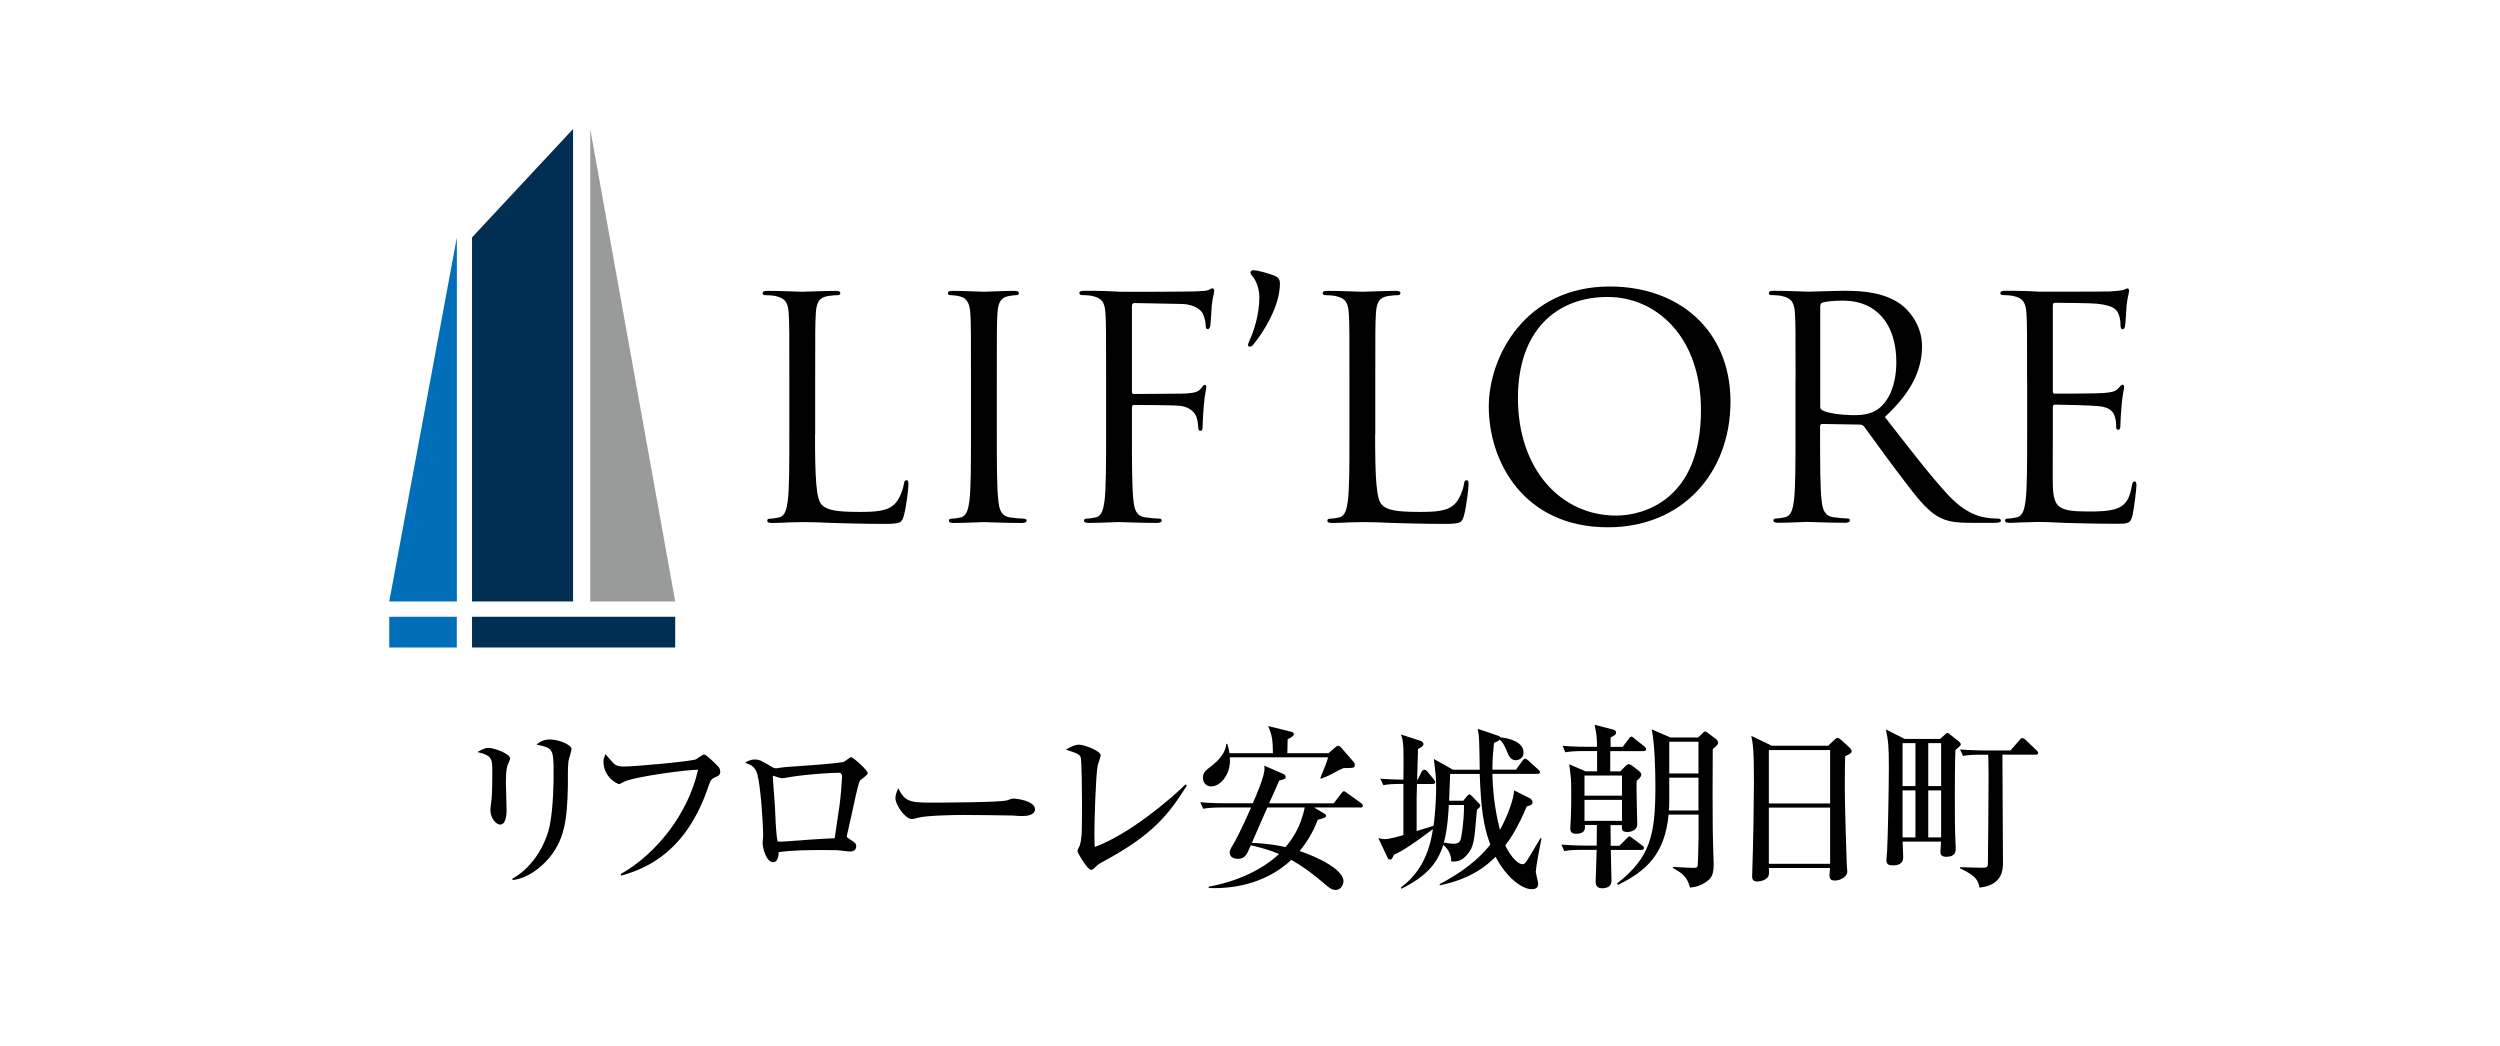 <?xml version="1.0" encoding="UTF-8"?>
<svg id="_レイヤー_1" data-name="レイヤー 1" xmlns="http://www.w3.org/2000/svg" viewBox="0 0 361 151">
  <defs>
    <style>
      .cls-1 {
        fill: none;
        opacity: 0;
        stroke: #000;
        stroke-miterlimit: 10;
      }

      .cls-2 {
        fill: #006eb8;
      }

      .cls-3 {
        fill: #002f53;
      }

      .cls-4 {
        fill: #999a9a;
      }
    </style>
  </defs>
  <g>
    <g>
      <g>
        <polygon class="cls-2" points="56.21 86.85 65.97 86.85 65.97 34.28 56.21 86.85"/>
        <polygon class="cls-4" points="97.5 86.85 85.23 86.85 85.23 18.63 97.5 86.85"/>
        <polygon class="cls-3" points="82.75 86.85 68.16 86.85 68.16 34.28 82.75 18.63 82.75 86.85"/>
        <rect class="cls-3" x="68.16" y="89.06" width="29.34" height="4.44"/>
        <rect class="cls-2" x="56.21" y="89.06" width="9.75" height="4.44"/>
      </g>
      <g>
        <path d="M117.69,62.75c0,6.52.18,9.36.98,10.15.71.71,1.86,1.02,5.32,1.02,2.35,0,4.3-.04,5.37-1.33.58-.71,1.02-1.82,1.15-2.66.04-.35.13-.58.4-.58.22,0,.27.18.27.66s-.31,3.15-.66,4.44c-.31,1.02-.44,1.2-2.79,1.2-3.19,0-5.5-.09-7.36-.13-1.86-.09-3.24-.13-4.52-.13-.18,0-.93.04-1.82.04-.89.04-1.86.09-2.53.09-.49,0-.71-.09-.71-.35,0-.13.09-.27.35-.27.4,0,.93-.09,1.33-.18.89-.18,1.11-1.15,1.29-2.44.22-1.86.22-5.36.22-9.62v-7.8c0-6.92,0-8.16-.09-9.58-.09-1.51-.44-2.22-1.91-2.53-.35-.09-1.11-.13-1.51-.13-.18,0-.35-.09-.35-.27,0-.27.22-.35.71-.35,2,0,4.79.13,5.01.13s3.46-.13,4.79-.13c.49,0,.71.09.71.35,0,.18-.18.27-.35.27-.31,0-.93.04-1.46.13-1.29.22-1.64.98-1.73,2.53-.09,1.42-.09,2.66-.09,9.58v7.89Z"/>
        <path d="M143.94,62.66c0,4.26,0,7.76.22,9.62.13,1.29.4,2.26,1.73,2.44.62.09,1.6.18,2,.18.27,0,.35.13.35.27,0,.22-.22.35-.71.35-2.44,0-5.23-.13-5.45-.13s-3.02.13-4.35.13c-.49,0-.71-.09-.71-.35,0-.13.09-.27.35-.27.4,0,.93-.09,1.33-.18.89-.18,1.11-1.15,1.29-2.44.22-1.86.22-5.36.22-9.62v-7.8c0-6.92,0-8.16-.09-9.58-.09-1.51-.53-2.26-1.51-2.48-.49-.13-1.06-.18-1.38-.18-.18,0-.35-.09-.35-.27,0-.27.22-.35.71-.35,1.46,0,4.26.13,4.48.13s3.01-.13,4.35-.13c.49,0,.71.09.71.35,0,.18-.18.27-.35.27-.31,0-.58.04-1.11.13-1.2.22-1.55.98-1.64,2.53-.09,1.42-.09,2.66-.09,9.58v7.8Z"/>
        <path d="M159.72,54.85c0-6.92,0-8.16-.09-9.58-.09-1.51-.44-2.22-1.91-2.53-.35-.09-1.11-.13-1.51-.13-.18,0-.35-.09-.35-.27,0-.27.22-.35.71-.35,1.02,0,2.22,0,3.19.04l1.82.09c.89.04,9.89,0,10.91-.04.84-.04,1.55-.04,1.95-.18.27-.09.44-.27.62-.27s.27.18.27.4c0,.31-.22.84-.35,2.08-.04.44-.13,2.39-.22,2.93-.04.22-.13.49-.35.49s-.31-.22-.31-.53c0-.35-.13-1.11-.4-1.69-.27-.58-1.29-1.37-3.02-1.42l-6.83-.13c-.27,0-.4.13-.4.49v12.24c0,.27.04.4.31.4l5.68-.04c.75,0,1.37,0,2-.04,1.06-.09,1.64-.22,2.04-.8.18-.22.31-.44.49-.44s.22.13.22.35c0,.27-.22,1.02-.35,2.48-.09.89-.18,2.66-.18,2.97,0,.4,0,.84-.31.84-.22,0-.31-.18-.31-.4-.04-.44-.09-1.06-.27-1.6-.22-.62-.93-1.42-2.31-1.6-1.11-.13-5.94-.13-6.7-.13-.22,0-.31.09-.31.4v3.77c0,4.26,0,7.76.22,9.62.13,1.29.4,2.26,1.73,2.44.62.09,1.6.18,2,.18.27,0,.35.13.35.27,0,.22-.22.35-.71.35-2.44,0-5.23-.13-5.45-.13s-3.01.13-4.35.13c-.49,0-.71-.09-.71-.35,0-.13.09-.27.35-.27.4,0,.93-.09,1.33-.18.89-.18,1.11-1.15,1.29-2.44.22-1.86.22-5.36.22-9.62v-7.8Z"/>
        <path d="M180.97,40.04c-.35-.4-.4-.53-.4-.75,0-.13.22-.27.4-.27.71,0,2.39.53,3.1.8.53.27.75.49.75,1.15,0,3.15-2.26,6.87-3.81,8.74-.18.27-.36.35-.58.35-.09,0-.22-.09-.22-.22s.04-.27.18-.58c.66-1.42,1.46-3.81,1.46-6.34,0-1.38-.58-2.53-.89-2.88"/>
        <path d="M198.57,62.75c0,6.52.18,9.36.98,10.15.71.71,1.86,1.02,5.32,1.02,2.35,0,4.3-.04,5.37-1.33.58-.71,1.02-1.82,1.15-2.66.04-.35.13-.58.4-.58.22,0,.27.18.27.66s-.31,3.15-.66,4.44c-.31,1.02-.44,1.2-2.79,1.2-3.19,0-5.5-.09-7.36-.13-1.86-.09-3.24-.13-4.52-.13-.18,0-.93.04-1.82.04-.89.04-1.86.09-2.53.09-.49,0-.71-.09-.71-.35,0-.13.09-.27.35-.27.4,0,.93-.09,1.33-.18.89-.18,1.11-1.15,1.29-2.44.22-1.86.22-5.36.22-9.62v-7.8c0-6.92,0-8.16-.09-9.58-.09-1.51-.44-2.22-1.91-2.53-.35-.09-1.11-.13-1.51-.13-.18,0-.35-.09-.35-.27,0-.27.22-.35.71-.35,2,0,4.79.13,5.01.13s3.46-.13,4.79-.13c.49,0,.71.09.71.35,0,.18-.18.27-.35.27-.31,0-.93.04-1.46.13-1.29.22-1.64.98-1.73,2.53-.09,1.42-.09,2.66-.09,9.58v7.89Z"/>
        <path d="M232.45,41.37c9.98,0,17.43,6.3,17.43,16.63s-7.01,18.14-17.69,18.14c-12.15,0-17.21-9.45-17.21-17.43,0-7.18,5.23-17.34,17.47-17.34M233.38,74.45c3.99,0,12.24-2.31,12.24-15.21,0-10.64-6.47-16.36-13.48-16.36-7.41,0-12.95,4.88-12.95,14.59,0,10.33,6.21,16.98,14.19,16.98"/>
        <path d="M259.28,54.85c0-6.92,0-8.16-.09-9.58-.09-1.51-.44-2.22-1.91-2.53-.35-.09-1.11-.13-1.51-.13-.18,0-.35-.09-.35-.27,0-.27.22-.35.71-.35,2,0,4.79.13,5.01.13.49,0,3.86-.13,5.23-.13,2.79,0,5.76.27,8.11,1.95,1.11.8,3.06,2.97,3.06,6.03,0,3.28-1.37,6.56-5.37,10.24,3.64,4.66,6.65,8.6,9.22,11.35,2.39,2.53,4.3,3.01,5.41,3.19.84.13,1.46.13,1.73.13.22,0,.4.13.4.27,0,.27-.27.35-1.06.35h-3.15c-2.48,0-3.59-.22-4.74-.84-1.91-1.02-3.46-3.19-5.99-6.52-1.86-2.44-3.95-5.41-4.83-6.56-.18-.18-.31-.27-.58-.27l-5.45-.09c-.22,0-.31.13-.31.35v1.06c0,4.26,0,7.76.22,9.62.13,1.29.4,2.26,1.73,2.44.62.09,1.6.18,2,.18.27,0,.35.13.35.27,0,.22-.22.35-.71.35-2.44,0-5.23-.13-5.45-.13-.04,0-2.84.13-4.17.13-.49,0-.71-.09-.71-.35,0-.13.09-.27.35-.27.4,0,.93-.09,1.33-.18.89-.18,1.11-1.15,1.29-2.44.22-1.86.22-5.36.22-9.62v-7.8ZM262.83,58.71c0,.22.09.4.31.53.66.4,2.7.71,4.66.71,1.06,0,2.31-.13,3.33-.84,1.55-1.06,2.7-3.46,2.7-6.83,0-5.54-2.93-8.87-7.67-8.87-1.33,0-2.53.13-2.97.27-.22.09-.35.27-.35.53v14.5Z"/>
        <path d="M292.71,54.85c0-6.92,0-8.16-.09-9.58-.09-1.51-.44-2.22-1.91-2.53-.35-.09-1.11-.13-1.51-.13-.18,0-.35-.09-.35-.27,0-.27.22-.35.71-.35,1.02,0,2.22,0,3.19.04l1.82.09c.31,0,9.13,0,10.15-.04.84-.04,1.55-.13,1.91-.22.22-.04.4-.22.62-.22.13,0,.18.18.18.4,0,.31-.22.84-.35,2.08-.04.44-.13,2.39-.22,2.93-.04.22-.13.49-.31.49-.27,0-.35-.22-.35-.58,0-.31-.04-1.06-.27-1.6-.31-.71-.75-1.24-3.15-1.51-.75-.09-5.59-.13-6.08-.13-.18,0-.27.13-.27.44v12.24c0,.31.04.44.27.44.58,0,6.03,0,7.05-.09,1.06-.09,1.68-.18,2.08-.62.31-.35.49-.58.67-.58.13,0,.22.09.22.35s-.22,1.02-.35,2.48c-.09.89-.18,2.53-.18,2.84,0,.35,0,.84-.31.84-.22,0-.31-.18-.31-.4,0-.44,0-.89-.18-1.46-.18-.62-.58-1.37-2.31-1.55-1.2-.13-5.59-.22-6.34-.22-.22,0-.31.13-.31.31v3.9c0,1.51-.04,6.65,0,7.58.13,3.06.8,3.64,5.14,3.64,1.15,0,3.1,0,4.26-.49,1.15-.49,1.69-1.38,2-3.19.09-.49.18-.67.4-.67.27,0,.27.36.27.67,0,.35-.35,3.37-.58,4.3-.31,1.15-.67,1.15-2.39,1.15-3.33,0-5.76-.09-7.49-.13-1.73-.09-2.79-.13-3.46-.13-.09,0-.84,0-1.77.04-.89,0-1.91.09-2.57.09-.49,0-.71-.09-.71-.35,0-.13.09-.27.35-.27.4,0,.93-.09,1.33-.18.89-.18,1.11-1.15,1.29-2.44.22-1.86.22-5.36.22-9.62v-7.8Z"/>
      </g>
    </g>
    <g>
      <path d="M73.46,110.09c-.23.51-.41,1.02-.41,2.87,0,.63.1,3.43.1,4.02,0,.38,0,2.09-.94,2.09-.48,0-1.4-.79-1.4-2.16,0-.23.13-1.12.18-1.6.08-.81.1-2.54.1-3.84,0-1.86,0-2.37-2.14-2.87.41-.25,1.02-.61,1.6-.61.71,0,3.1.81,3.1,1.53,0,.13-.03.23-.2.59ZM82.08,109.98c-.13.99-.05,2.59-.08,3.59-.1,4.71-.43,7.91-3.1,10.76-.89.94-2.64,2.49-4.86,2.75l-.08-.18c3.36-1.86,4.98-5.54,5.42-7.66.56-2.82.56-6.84.56-7.63,0-3.53-.13-3.61-2.47-4.09.38-.31.92-.74,1.93-.74,1.27,0,3.13.76,3.13,1.37,0,.28-.43,1.55-.46,1.83Z"/>
      <path d="M103.14,112.3c-.28.13-.51.25-.81,1.14-3.15,9.51-8.9,11.95-12.62,13l-.08-.23c5.11-2.87,9.74-8.67,11.17-15.06-1.07-.05-9.18.94-10.78,1.78-.41.23-.48.28-.64.28-.3,0-2.24-1.04-2.24-3.23,0-.41.13-.71.28-1.09.23.23,1.09,1.3,1.32,1.47.25.18.61.33,1.3.33,1.73,0,9.82-.76,10.45-1.04.2-.1.99-.71,1.19-.71.28,0,1.68,1.37,1.91,1.63.26.25.41.48.41.84,0,.48-.18.58-.86.89Z"/>
      <path d="M124.13,112.81c-.18.26-.92,3.64-1.07,4.43-.08.33-.79,3.46-.79,3.51,0,.15.05.18.58.53.53.33.79.51.79.92,0,.51-.38.76-.89.76-.23,0-.33-.03-1.25-.13-.56-.08-1.02-.08-2.6-.08-2.16,0-4.32,0-6.46.3,0,.25-.03,1.45-.79,1.45-.97,0-1.53-1.93-1.53-2.85,0-.15.08-.89.08-.92,0-1.78-.36-7.27-.86-9-.31-.99-.81-1.25-1.75-1.6.3-.18.79-.46,1.37-.46.74,0,1.09.23,2.44,1.04.28.18.46.23.66.23.18,0,.48-.05.71-.1.61-.13,8.37-.53,9.13-.86.18-.08.81-.64.99-.64.33,0,2.42,1.91,2.42,2.31,0,.28-1.07.94-1.19,1.14ZM121.16,111.59c-.97,0-4.12.15-7.07.61-.15.03-.97.18-1.17.18s-1.25-.36-1.25-.36c-.08,0-.08.1-.08.15,0,.36.31,3.94.33,4.7.05,1.25.13,3.49.36,4.63.43.05.59.05,1.15,0,2.37-.18,4.73-.36,7.1-.46.08-.51.15-.94.69-4.68.2-1.37.38-4.04.38-4.25,0-.28-.2-.53-.43-.53Z"/>
      <path d="M147.74,117.84c-.41,0-1.04-.03-1.55-.08-.48-.03-6.69-.08-7.12-.08-1.48,0-5.37.08-6.54.41-.46.13-.66.18-.86.18-.94,0-2.37-2.01-2.37-3.03,0-.33.1-.76.41-1.42.89,1.78,1.5,2.08,4.53,2.08,1.48,0,10.3-.03,11.17-.33.38-.13.69-.26,1.02-.26.05,0,3.03.23,3.03,1.58,0,.43-.48.94-1.7.94Z"/>
      <path d="M159.5,124.3c-.92.48-1.09.66-1.5,1.07-.23.23-.33.23-.41.23-.64,0-2.01-2.54-2.01-2.7s.28-.69.33-.79c.2-.56.25-1.37.28-1.68.05-.81.05-3.94.05-4.91,0-.76-.03-5.72-.2-6.21-.1-.23-.28-.38-.76-.59-.15-.05-1.12-.41-1.37-.48.89-.48,1.32-.71,1.88-.71.84,0,3.15.92,3.15,1.53,0,.23-.38,1.25-.43,1.45-.28,1.27-.48,8.04-.48,9.82,0,.86.03,1.42.05,1.98,5.11-1.91,10.94-6.92,13.12-9.05l.18.18c-2.47,3.92-4.68,6.97-11.88,10.86Z"/>
      <path d="M196.41,116.6h-6.66l1.48.89c.1.08.26.18.26.31,0,.28-.53.41-1.2.56-.41,1.04-1.04,2.59-2.62,4.53,2.77.92,6.33,2.72,6.33,4.35,0,.33-.26,1.27-1.15,1.27-.53,0-.97-.36-1.37-.71-1.91-1.63-3.23-2.62-5.01-3.64-3.18,3-7.55,4.25-11.93,4.07v-.2c6.23-1.12,9.44-4.04,10.15-4.71-1.09-.48-2.34-.86-4.07-1.27-.61,1.42-.84,1.96-1.88,1.96-.25,0-1.17-.05-1.17-.92,0-.33.15-.59.46-1.07.25-.41,1.32-2.39,2.62-5.42h-4.17c-1.55,0-2.11.08-2.75.18l-.41-.94c1.55.15,3.33.15,3.61.15h3.97c.56-1.25,1.7-3.92,1.7-5.01,0-.2-.03-.33-.05-.43l2.85,1.25c.15.08.25.23.25.41,0,.25-.1.28-.94.51-.05.13-1.27,2.93-1.45,3.28h9.33l1.09-1.42c.13-.15.23-.33.38-.33.13,0,.25.13.48.28l1.98,1.42c.13.1.28.23.28.41,0,.23-.23.25-.41.25ZM194,110.92c-.51.2-.61.25-1.63.81-.76.41-1.2.56-1.63.71l-.08-.1c.56-1.37.89-2.16,1.12-2.98h-14.19c.2,2.47-1.37,4.2-2.7,4.2-.81,0-1.19-.66-1.19-1.27,0-.74.51-1.12.94-1.45.61-.46,2.29-1.7,2.44-3.43h.15c.23.81.23.92.3,1.35h6.28c-.03-1.93-.1-2.54-.69-3.92l3.38.84c.13.03.33.1.33.33s-.13.33-.89.74c-.03.92-.03,1.02-.05,2.01h5.95l1.07-.92c.1-.08.2-.15.33-.15.18,0,.3.13.41.25l1.88,2.16c.08.08.1.25.1.38,0,.41-.15.43-1.65.43ZM183.01,116.6c-.64,1.42-1.63,3.69-2.24,5.11,2.47.1,3.99.41,4.86.61.84-.99,2.19-2.8,2.77-5.72h-5.39Z"/>
      <path d="M221.75,125.78c0,.28.36,1.55.36,1.83,0,.2,0,.79-.94.79-1.32,0-3.56-1.55-5.21-4.68-1.04,1.02-3.26,3.15-8.06,4.12v-.18c4.71-2.49,6.46-4.68,7.3-5.7-1.04-2.75-1.35-5.44-1.53-10.2h-4.27l-.15,3.87h2.04l.46-.56c.13-.18.33-.36.43-.36s.23.1.3.18l.99,1.02c.25.26.28.31.28.41,0,.13,0,.2-.48.61-.38,4.5-.43,5.32-1.37,6.43-.89,1.09-1.7,1.07-2.34,1.04.03-1.4-.89-2.16-1.15-2.39-.97,3.05-2.85,4.7-6.03,6.33l-.1-.18c1.88-1.42,3.97-3.74,4.63-8.44-3.66,2.77-4.78,3.31-5.62,3.71-.31.64-.33.69-.61.69-.23,0-.23-.13-.46-.58l-1.19-2.52c.38.1.59.15.92.15.71,0,1.93-.36,2.7-.59v-7.38c-1.53,0-2.11.03-2.9.18l-.43-.94c1.15.1,1.6.1,3.33.15.03-1.25.03-4.09,0-4.42-.05-1.22-.13-1.5-.36-2.11l2.75.89c.23.08.51.25.51.51,0,.3-.53.56-.79.69,0,.53-.03.79-.03,1.09-.03.53-.08,2.87-.1,3.36h.08l.56-1.14c.08-.15.23-.31.38-.31.2,0,.36.13.48.28l.89,1.09c.08.1.23.28.23.41,0,.23-.2.28-.38.28h-2.26c-.03,1.35-.05,1.5-.05,1.93v4.86c.41-.1,2.08-.64,2.44-.76.28-1.86.38-4.45.38-5.52,0-1.58-.13-2.47-.33-4.12l2.75,1.55h3.87c0-.63-.05-3.51-.08-4.09-.03-.79-.08-1.09-.2-1.81l2.87.97c.25.08.36.13.41.26,1.25.1,3.33.66,3.33,2.21,0,.84-.74,1.09-1.17,1.09-.51,0-.89-.46-1.04-.84-.51-1.2-.69-1.65-1.25-2.14-.18.2-.25.25-.81.48-.08.84-.23,2.11-.23,3.86h3.41l.92-1.27c.05-.08.23-.31.38-.31.18,0,.46.23.48.26l1.42,1.3c.15.15.26.23.26.38,0,.23-.23.25-.41.25h-6.46c.08,3.92.74,6.66,1.09,8.09.81-1.42,1.93-4.04,2.06-5.7l2.24,1.12c.15.08.41.28.41.59,0,.36-.36.48-.84.59-1.19,2.9-2.34,4.65-3.1,5.65.92,1.86,1.91,2.7,2.47,2.7.33,0,.41-.1,1.07-1.17.51-.86,1.37-2.29,1.55-2.6l.15.08c-.13.53-.81,3.97-.81,4.68ZM211.4,116.24h-2.19c-.05.89-.15,3.31-.71,5.42.92.18,1.4.18,1.47.18.41,0,.74-.15.92-.53.13-.25.51-2.67.51-4.73v-.33Z"/>
      <path d="M237.3,108.46h-4.78v2.93h1.45l.74-.76c.13-.13.25-.28.51-.28.08,0,.3.1.41.18l1.09.84c.15.13.28.3.28.51,0,.31-.48.74-.66.86-.08,1.02.08,5.44.08,6.33,0,.76-.89,1.07-1.37,1.07-.84,0-.89-.3-.84-.99h-1.65c0,.46.03,2.54.03,2.98h1.25l1.02-1.02c.2-.2.3-.33.41-.33.13,0,.15.03.46.25l1.45,1.09c.08.05.2.15.2.33,0,.23-.2.28-.38.28h-4.4c0,.71.1,3.81.1,4.45,0,.81-.63,1.09-1.37,1.09-.92,0-.92-.76-.92-.97,0-.3.15-3.87.15-4.58h-1.91c-1.58,0-2.11.05-2.77.18l-.41-.94c1.55.13,3.36.15,3.64.15h1.45c0-.48.03-2.57.03-2.98h-1.73c.03.59.05,1.27-1.3,1.27-.81,0-.81-.53-.81-.81,0-.26.08-1.35.08-1.55.08-2.14.05-3.99.05-4.17,0-1.25-.03-1.48-.28-3.51l2.34,1.02h1.68v-2.93h-1.81c-1.58,0-2.11.08-2.77.18l-.41-.94c1.55.15,3.36.15,3.64.15h1.35c-.05-1.48-.05-1.73-.36-3.18l2.67.69c.25.08.43.15.43.41,0,.23-.05.36-.79.74v1.35h1.75l.84-1.12c.15-.23.26-.36.41-.36.13,0,.2.08.46.28l1.42,1.14c.13.1.26.23.26.38,0,.25-.2.28-.38.28ZM234.22,111.99h-5.42v2.9h5.42v-2.9ZM234.22,115.5h-5.42v3.03h5.42v-3.03ZM247.32,108.18c-.03,3.74-.03,9.77,0,11.6,0,.79.13,4.83.13,4.98,0,1.22-.18,1.86-.76,2.34-1.07.89-2.01.99-2.65,1.07-.43-1.58-1.07-2.06-2.52-2.85l.1-.15c1.12.1,2.87.15,2.93.15.28,0,.53-.03.59-.26.05-.23.13-3.81.13-4.02v-3.41h-4.32c-.56,5.7-3.2,8.14-7.32,10.15l-.13-.2c4.78-3.76,5.54-6.87,5.54-14.07,0-2.34-.1-6.03-.53-8.19l2.7,1.17h3.99l.64-.59c.13-.13.23-.28.36-.28s.23.08.46.25l1.14.86c.15.13.28.28.28.51,0,.28-.08.33-.74.92ZM245.26,112.3h-4.22v3.1c0,.51,0,.81-.05,1.63h4.27v-4.73ZM245.26,107.11h-4.22v4.58h4.22v-4.58Z"/>
      <path d="M263.97,107.69l.92-.86c.18-.15.28-.28.43-.28.18,0,.33.1.48.25l1.3,1.17c.08.08.28.31.28.48,0,.25-.18.43-.94.74-.03.79-.05,2.52-.05,4.63,0,2.24.23,9.94.28,10.89,0,.15.08,1.07.08,1.19,0,.59-.86,1.25-1.78,1.25-.66,0-.79-.3-.79-.79,0-.2.05-.66.08-1.02h-8.83c.03.43.05.94-.08,1.19-.23.48-1.02.76-1.6.76-.74,0-.74-.48-.74-.81,0-.18.03-.79.03-.99.13-3.71.23-10,.23-12.51,0-4.78-.15-5.57-.38-6.72l2.95,1.42h8.14ZM255.42,108.31v7.71h8.85v-7.71h-8.85ZM255.42,116.62v8.11h8.85v-8.11h-8.85Z"/>
      <path d="M282.36,108.31c-.08,2.16-.08,4.83-.08,7.04,0,2.06,0,4.43.08,5.95,0,.13.05,1.12.05,1.17,0,.41,0,1.25-1.35,1.25-.74,0-.86-.33-.86-.69,0-.25.08-1.27.08-1.5h-5.54c0,.36.08,1.86.08,2.16,0,.41,0,1.27-1.5,1.27-.64,0-.92-.18-.92-.74,0-.23.08-1.17.1-1.37.1-1.6.25-9,.25-12.08s-.08-3.74-.43-5.44l2.72,1.37h5.11l.66-.59c.2-.18.28-.28.41-.28.08,0,.25.13.43.28l1.25.99c.13.1.23.23.23.38,0,.18-.08.23-.76.81ZM276.59,107.31h-1.86v6.2h1.86v-6.2ZM276.59,114.13h-1.86v6.79h1.86v-6.79ZM280.3,107.31h-1.86v6.2h1.86v-6.2ZM280.3,114.13h-1.86v6.79h1.86v-6.79ZM293.91,108.97h-4.76c0,5.16.08,11.32.08,15.46,0,1.07,0,3.38-3.38,3.74-.25-1.07-.43-1.65-2.85-2.8l.05-.15c.46,0,2.24.08,2.93.08.84,0,1.04,0,1.07-.53.03-.28.1-11.93.1-12.46,0-1.86-.03-2.52-.05-3.33h-.89c-1.55,0-2.11.05-2.75.18l-.43-.94c1.55.13,3.36.15,3.64.15h3.64l1.3-1.48c.15-.18.23-.3.41-.3.15,0,.33.1.48.25l1.55,1.48c.18.18.26.23.26.38,0,.26-.23.28-.38.28Z"/>
    </g>
  </g>
  <rect class="cls-1" x=".5" y=".5" width="360" height="150"/>
</svg>